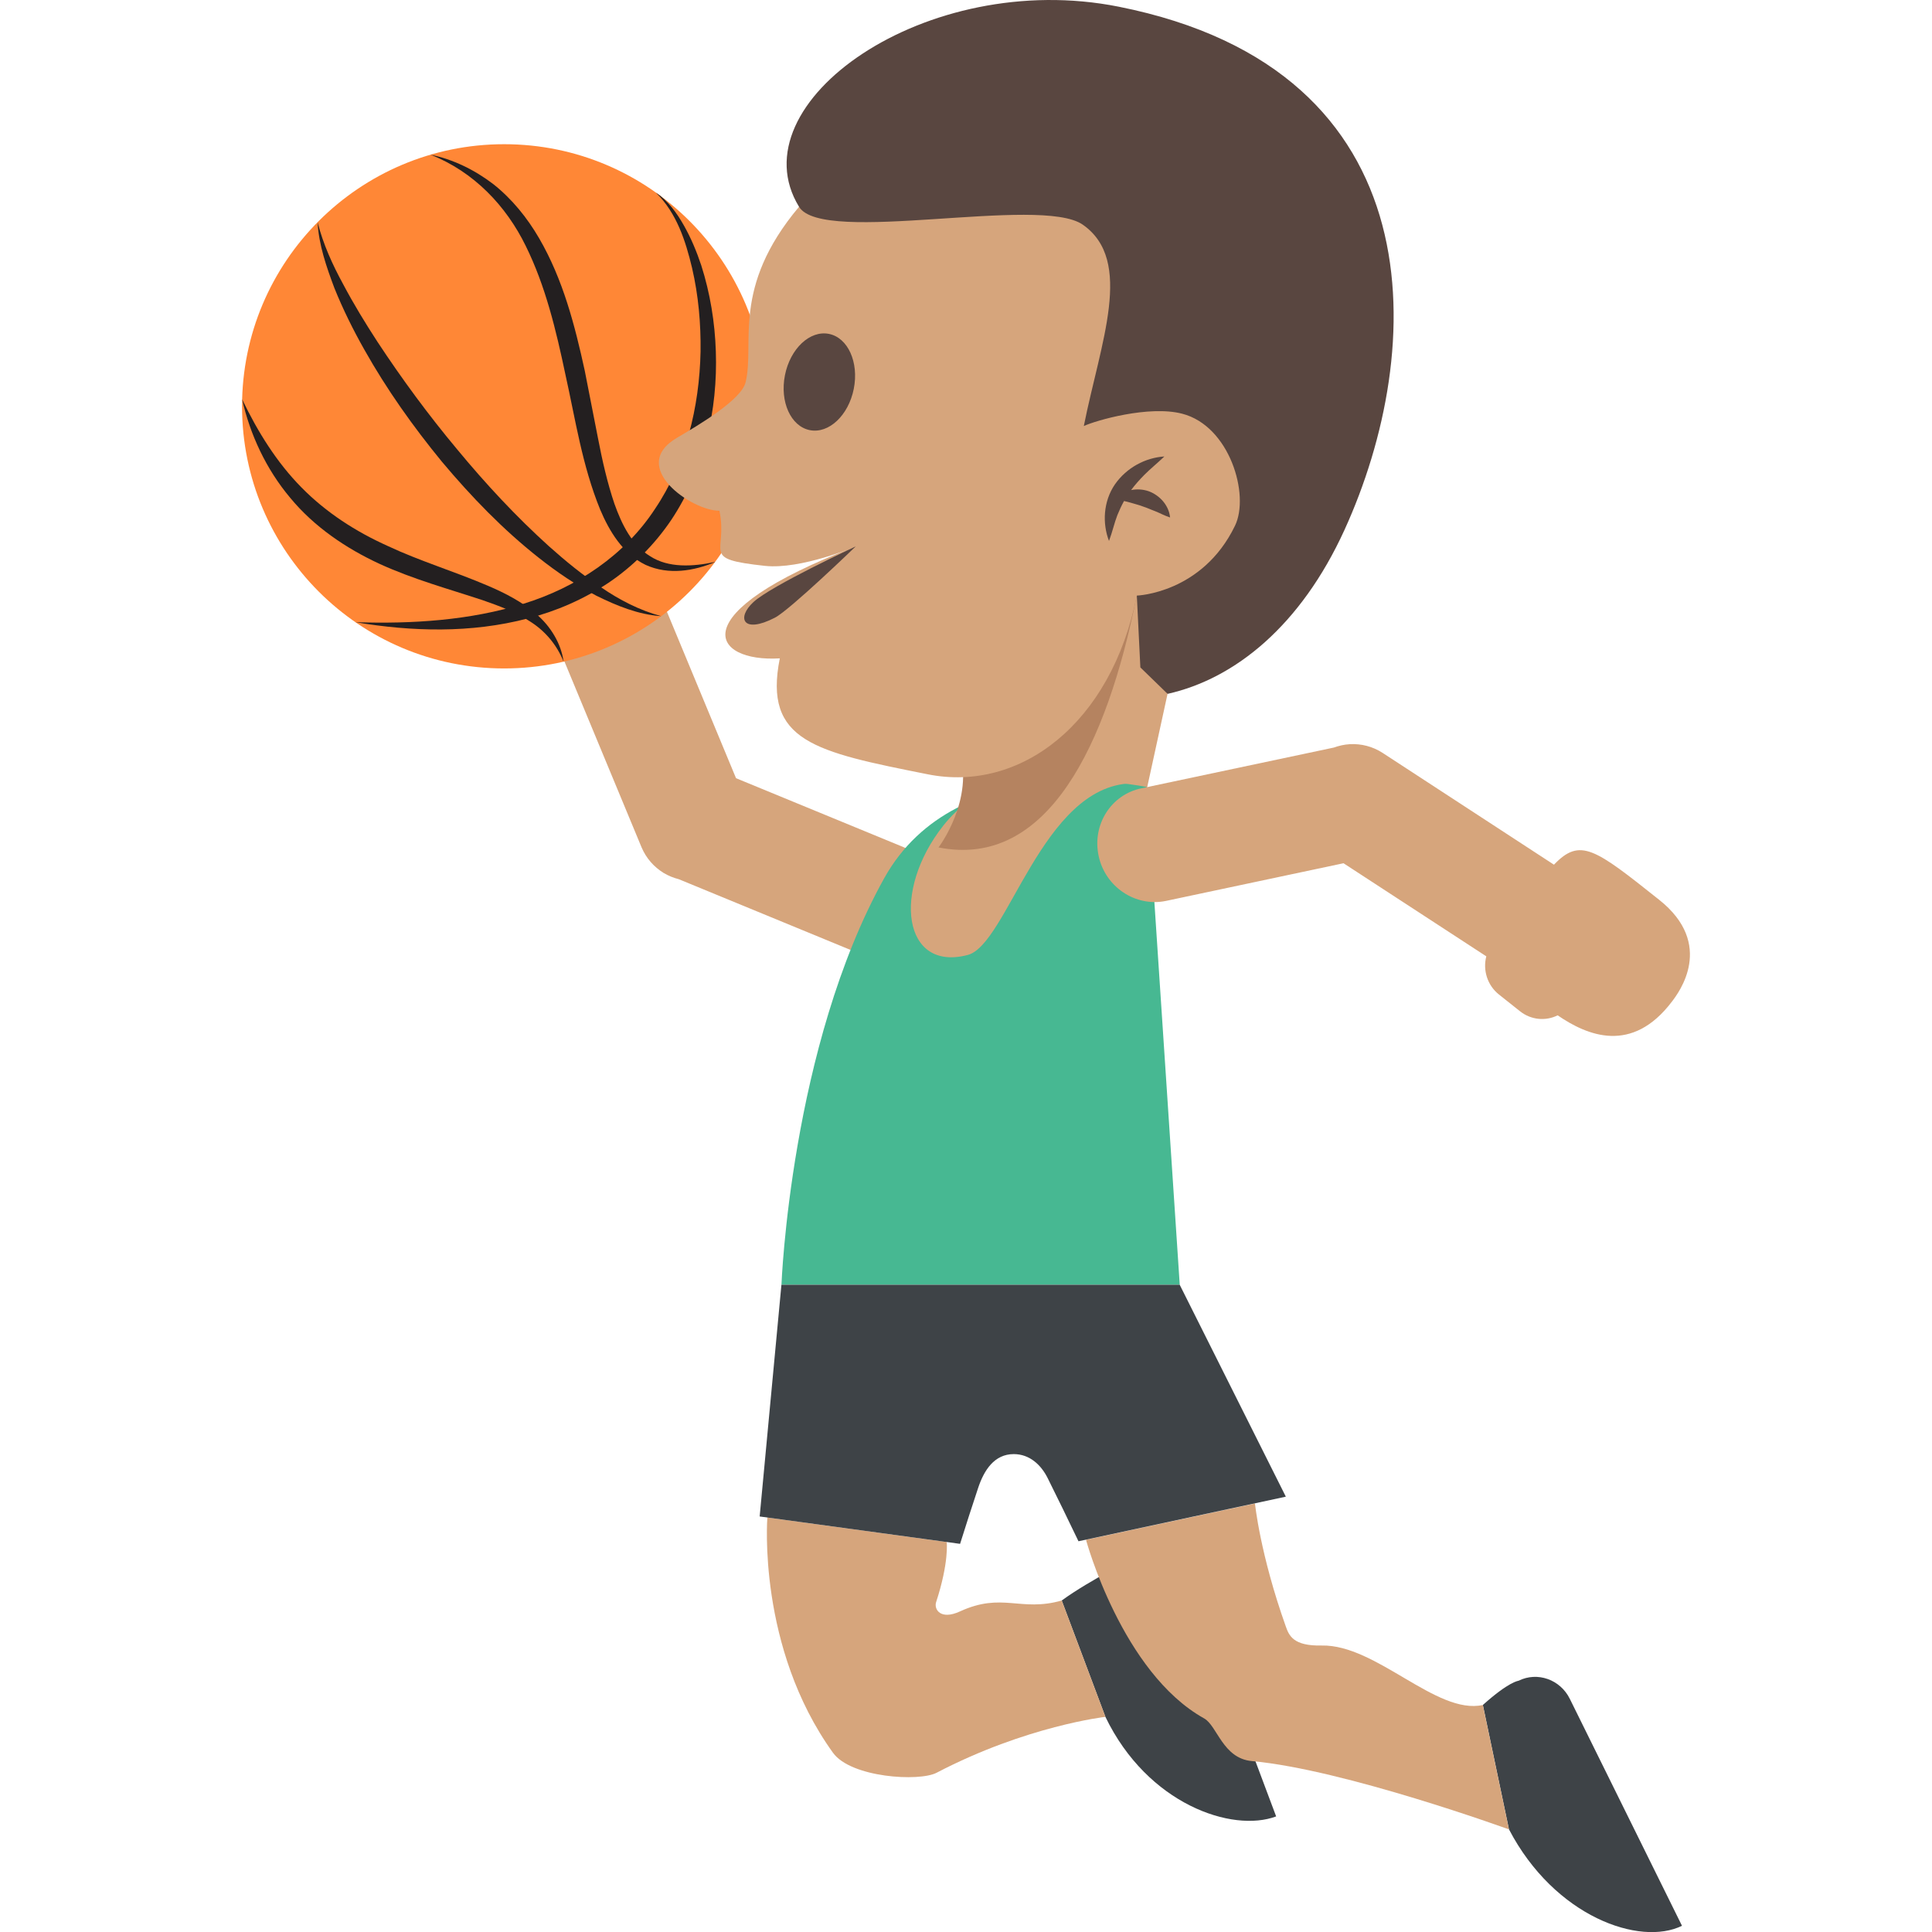 <svg xmlns="http://www.w3.org/2000/svg" viewBox="0 0 64 64" enable-background="new 0 0 64 64"><path fill="#d6a57c" d="m29.948 28.07l-5.566-2.291-2.49-5.998-3.447 1.523 2.807 6.764c.154.364.412.651.725.845l-.002.002.02.008c.154.093.32.157.494.203l6.02 2.479c.947.398 2.039-.071 2.438-1.049.398-.974-.051-2.09-.999-2.486"/><circle fill="#ff8736" cx="16.701" cy="13.46" r="8.683"/><g fill="#231f20"><path d="m10.521 7.363c.184.726.492 1.401.846 2.051.346.655.732 1.286 1.135 1.906.813 1.235 1.691 2.428 2.639 3.562.941 1.139 1.949 2.224 3.041 3.211.549.49 1.119.958 1.732 1.364.607.417 1.268.759 1.99.954-.754-.05-1.475-.344-2.152-.679-.674-.353-1.305-.781-1.898-1.25-1.191-.938-2.244-2.03-3.213-3.185-.957-1.166-1.832-2.399-2.572-3.715-.371-.656-.707-1.335-.99-2.035-.264-.704-.519-1.43-.558-2.184"/><path d="m8.02 13.227c.521 1.085 1.152 2.096 1.969 2.923.814.828 1.795 1.46 2.859 1.938 1.059.498 2.199.838 3.32 1.318.559.239 1.117.525 1.596.934.477.407.824.977.906 1.578-.227-.564-.615-1.017-1.1-1.324-.48-.315-1.029-.521-1.586-.714-1.117-.369-2.289-.688-3.408-1.2-1.113-.514-2.172-1.231-2.963-2.19-.798-.95-1.327-2.091-1.593-3.263"/><path d="m23.685 18.621c-.693.29-1.531.44-2.299.091-.76-.369-1.205-1.124-1.506-1.835-.596-1.462-.818-2.985-1.148-4.461-.311-1.478-.662-2.946-1.318-4.273-.646-1.321-1.717-2.456-3.156-3.02.75.154 1.465.503 2.088.98.615.488 1.121 1.113 1.514 1.791.793 1.365 1.184 2.891 1.51 4.382l.439 2.24c.143.742.309 1.475.545 2.173.244.685.578 1.367 1.184 1.737.602.392 1.41.348 2.147.19"/><path d="m21.729 6.383c.4.266.691.67.926 1.086.238.42.424.867.576 1.324.293.919.451 1.882.482 2.85.066 1.929-.377 3.929-1.477 5.581-.553.818-1.264 1.532-2.08 2.083-.822.544-1.73.942-2.672 1.18-1.887.495-3.844.437-5.709.124 1.893.062 3.799-.061 5.568-.611 1.762-.544 3.354-1.612 4.352-3.138 1.021-1.511 1.473-3.369 1.512-5.216.012-.925-.07-1.859-.281-2.768-.214-.898-.513-1.828-1.197-2.495"/></g><g fill="#3e4347"><path d="m49.987 60.6l-.865-4.121c.873-.781 1.168-.795 1.184-.803.623-.308 1.379-.041 1.695.598l3.717 7.52c-1.391.686-4.217-.296-5.731-3.194"/><path d="m36.618 56.873l-1.447-3.854c.945-.69 2.514-1.459 2.531-1.466.648-.243 1.375.097 1.625.764l2.947 7.854c-1.453.545-4.257-.399-5.656-3.298"/></g><path fill="#d6a57c" d="m37.683 19.14l.994 3.844-1.417 6.498-3.23-2.472z"/><path fill="#47b892" d="m39.08 42.559h-13.193c0 0 .299-7.885 3.404-13.468 2.428-4.367 8.697-3.02 8.697-3.02l1.092 16.483"/><g fill="#d6a57c"><path d="m54.956 29.802c-2.123-1.688-2.611-2.067-3.479-1.158l-5.677-3.704c-.332-.215-.707-.306-1.074-.289v-.002l-.02.004c-.178.01-.354.051-.521.111l-6.371 1.349c-1.01.206-1.643 1.211-1.42 2.242.219 1.029 1.221 1.696 2.225 1.49l5.887-1.249 4.73 3.084c-.119.453.031.957.42 1.266l.695.552c.371.295.857.332 1.248.136.98.672 2.461 1.298 3.789-.459.22-.289 1.439-1.892-.432-3.373"/><path d="m37.466 25.95c-2.947.099-4.092 5.331-5.404 5.683-2.148.573-2.523-2.114-.82-4.276 2.132-2.708 6.224-1.407 6.224-1.407"/><path d="m49.12 56.48l.865 4.121c0 0-5.451-1.983-8.516-2.263-.965-.088-1.146-1.172-1.582-1.414-2.725-1.519-3.912-5.917-3.912-5.917l5.598-1.202c0 0 .166 1.675 1.02 4.071.109.309.252.654 1.188.634 1.808-.04 3.806 2.309 5.339 1.97"/><path d="m36.618 56.873l-1.447-3.854c-1.373.389-1.967-.285-3.375.363-.639.294-.865-.07-.785-.312.432-1.322.35-1.988.35-1.988l-5.941-.812c0 0-.344 4.298 2.174 7.793.594.824 2.854.965 3.434.661 2.973-1.554 5.59-1.851 5.59-1.851"/></g><path fill="#3e4347" d="m25.886 42.559h13.193l3.516 7.02-6.869 1.477c-.352-.735-.697-1.443-1.021-2.093-.219-.438-.598-.794-1.123-.794-.643 0-.984.532-1.18 1.121-.213.639-.41 1.253-.598 1.852l-6.639-.907.721-7.678"/><path fill="#b58360" d="m36.606 19.308c-.846 4.245-5.748 2.53-4.83 5.507.518 1.683-.686 3.257-.686 3.257 3.609.719 5.578-3.385 6.566-8.342l-1.05-.422"/><path fill="#d6a57c" d="m41.729 5.192l-15.261 1.659c-2.262 2.695-1.451 4.524-1.77 5.817-.143.575-1.533 1.401-2.27 1.833-1.641.96.496 2.426 1.404 2.418.293 1.413-.674 1.589 1.506 1.826 1.199.129 3.01-.643 3.01-.643-5.846 2.233-4.768 3.845-2.516 3.707-.549 2.754 1.16 3.095 4.908 3.842 3.055.608 6.072-1.676 6.918-5.922l4.236.101-.163-14.638"/><g fill="#594640"><path d="m37.06.222c10.598 2.111 10.191 11.388 7.477 17.334-1.445 3.165-3.625 4.93-5.859 5.429l-.902-.876-.117-2.379c0 0 2.168-.072 3.252-2.315.496-1.024-.176-3.306-1.752-3.711-1.102-.285-2.865.226-3.256.409.547-2.748 1.674-5.482-.037-6.672-1.406-.98-8.617.693-9.396-.59-2.104-3.432 4.209-7.902 10.59-6.629"/><path d="m38.05 16.272c-.191-.065-.393-.076-.58-.038.129-.175.279-.343.441-.507.201-.202.43-.384.66-.606-.627.04-1.248.368-1.637.923-.387.565-.422 1.292-.197 1.875.115-.304.176-.595.277-.854.066-.164.139-.319.221-.468.078.02.154.034.225.057.15.047.283.076.41.127.133.041.258.104.406.157.145.057.287.139.484.204-.036-.389-.329-.73-.71-.87"/><ellipse transform="matrix(.981.195-.195.981 2.997-5.057)" cx="27.13" cy="12.662" rx="1.162" ry="1.625"/><path d="m28.347 18.1c0 0-2.18 2.106-2.678 2.362-1.063.549-1.279.006-.709-.519.588-.541 3.387-1.843 3.387-1.843"/></g></svg>